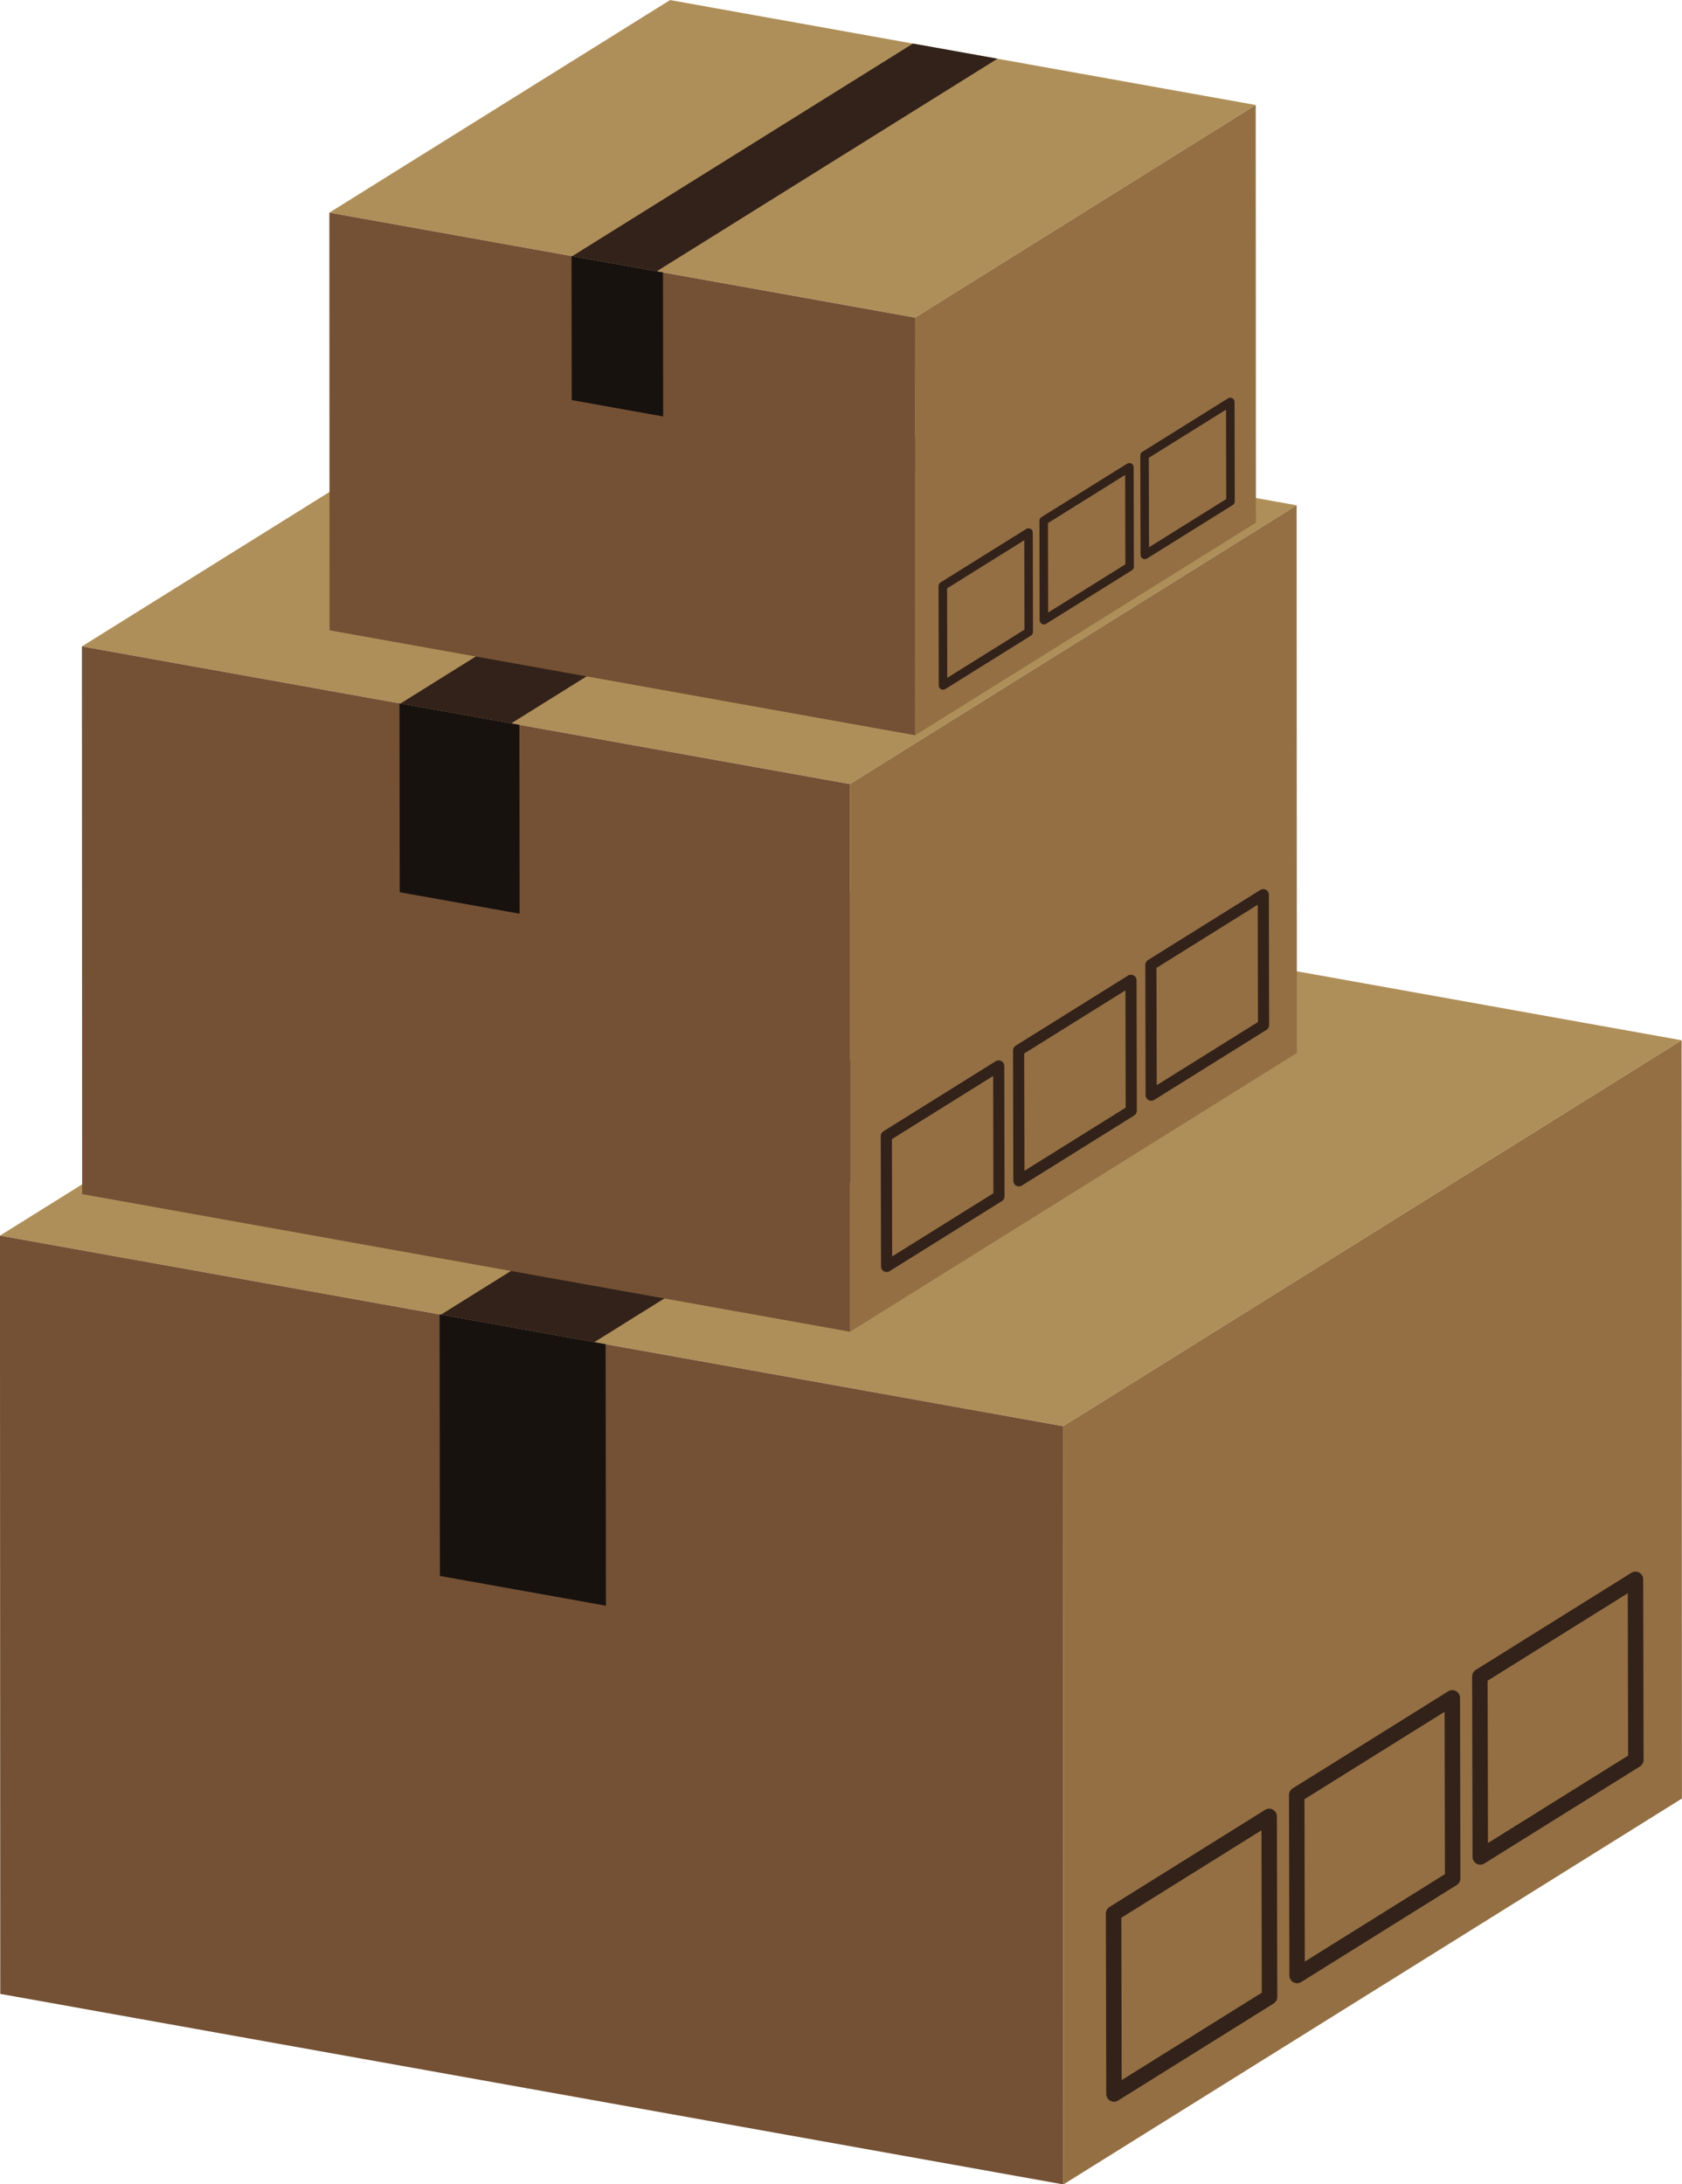 <?xml version="1.0" encoding="UTF-8"?><svg xmlns="http://www.w3.org/2000/svg" xmlns:xlink="http://www.w3.org/1999/xlink" height="1697.0" preserveAspectRatio="xMidYMid meet" version="1.0" viewBox="407.3 212.1 1306.8 1697.0" width="1306.8" zoomAndPan="magnify"><g><g id="change1_1"><path d="M 1233.262 1320.102 L 407.262 1172.062 L 887.809 872.242 L 1713.797 1020.281 L 1233.262 1320.102" fill="#af8f59"/></g><g id="change2_1"><path d="M 1230.41 933.648 L 749.875 1233.461 L 869.039 1254.82 L 1349.57 955 L 1230.41 933.648" fill="#32221a"/></g><g id="change3_1"><path d="M 407.508 1761.148 L 407.262 1172.059 L 1233.262 1320.102 L 1233.512 1909.18 L 407.508 1761.148" fill="#745134"/></g><g id="change4_1"><path d="M 1233.512 1909.18 L 1233.262 1320.102 L 1713.797 1020.281 L 1714.059 1609.371 L 1233.512 1909.18" fill="#946f43"/></g><g id="change5_1"><path d="M 749.078 1436.441 L 748.805 1233.27 L 877.816 1256.391 L 878.07 1459.559 L 749.078 1436.441" fill="#18120f"/></g><g id="change2_2"><path d="M 1278.488 1702.012 L 1278.762 1828.141 L 1387.641 1760.211 L 1387.379 1634.059 Z M 1272.781 1844.941 C 1271.789 1844.941 1270.781 1844.68 1269.879 1844.18 C 1267.969 1843.129 1266.781 1841.129 1266.781 1838.949 L 1266.48 1698.699 C 1266.48 1696.629 1267.551 1694.699 1269.309 1693.602 L 1390.18 1618.172 C 1392.031 1617.02 1394.352 1616.961 1396.262 1618.012 C 1398.172 1619.07 1399.359 1621.07 1399.359 1623.25 L 1399.648 1763.52 C 1399.648 1765.59 1398.578 1767.52 1396.828 1768.621 L 1275.961 1844.031 C 1274.988 1844.629 1273.891 1844.941 1272.781 1844.941" fill="#32221a"/></g><g id="change2_3"><path d="M 1420.77 1609.922 L 1421.039 1736.059 L 1529.922 1668.129 L 1529.672 1541.969 Z M 1415.07 1752.852 C 1414.07 1752.852 1413.07 1752.602 1412.16 1752.102 C 1410.25 1751.051 1409.07 1749.039 1409.07 1746.859 L 1408.77 1606.609 C 1408.77 1604.531 1409.828 1602.609 1411.59 1601.512 L 1532.461 1526.09 C 1534.301 1524.93 1536.641 1524.871 1538.551 1525.93 C 1540.461 1526.98 1541.641 1528.988 1541.641 1531.172 L 1541.93 1671.43 C 1541.93 1673.512 1540.871 1675.441 1539.109 1676.539 L 1418.238 1751.941 C 1417.27 1752.551 1416.172 1752.852 1415.07 1752.852" fill="#32221a"/></g><g id="change2_4"><path d="M 1563.062 1517.84 L 1563.344 1643.969 L 1672.238 1576.027 L 1671.973 1449.887 Z M 1557.371 1660.758 C 1556.379 1660.758 1555.367 1660.508 1554.465 1660.008 C 1552.566 1658.957 1551.367 1656.949 1551.367 1654.77 L 1551.055 1514.527 C 1551.055 1512.449 1552.121 1510.527 1553.879 1509.43 L 1674.77 1434.008 C 1676.609 1432.848 1678.934 1432.797 1680.848 1433.848 C 1682.758 1434.906 1683.938 1436.906 1683.938 1439.086 L 1684.246 1579.336 C 1684.246 1581.418 1683.172 1583.348 1681.426 1584.449 L 1560.543 1659.848 C 1559.57 1660.457 1558.465 1660.758 1557.371 1660.758" fill="#32221a"/></g><g id="change1_2"><path d="M 1067.578 821.23 L 470.938 714.301 L 818.051 497.738 L 1414.691 604.672 L 1067.578 821.23" fill="#af8f59"/></g><g id="change2_5"><path d="M 1065.52 542.09 L 718.426 758.66 L 804.508 774.078 L 1151.602 557.52 L 1065.52 542.09" fill="#32221a"/></g><g id="change3_2"><path d="M 471.129 1139.809 L 470.938 714.301 L 1067.578 821.23 L 1067.77 1246.738 L 471.129 1139.809" fill="#745134"/></g><g id="change4_2"><path d="M 1067.77 1246.738 L 1067.578 821.23 L 1414.691 604.672 L 1414.879 1030.18 L 1067.77 1246.738" fill="#946f43"/></g><g id="change5_2"><path d="M 717.848 905.27 L 717.652 758.52 L 810.836 775.219 L 811.02 921.969 L 717.848 905.27" fill="#18120f"/></g><g id="change2_6"><path d="M 1100.25 1097.09 L 1100.449 1188.199 L 1179.102 1139.141 L 1178.91 1048.02 Z M 1096.129 1200.34 C 1095.41 1200.34 1094.68 1200.16 1094.039 1199.789 C 1092.66 1199.031 1091.801 1197.578 1091.801 1196.02 L 1091.578 1094.699 C 1091.578 1093.211 1092.352 1091.809 1093.621 1091.02 L 1180.93 1036.539 C 1182.262 1035.699 1183.949 1035.66 1185.32 1036.43 C 1186.699 1037.191 1187.559 1038.629 1187.559 1040.211 L 1187.77 1141.531 C 1187.77 1143.02 1187 1144.422 1185.73 1145.211 L 1098.422 1199.68 C 1097.719 1200.109 1096.922 1200.34 1096.129 1200.34" fill="#32221a"/></g><g id="change2_7"><path d="M 1203.02 1030.578 L 1203.23 1121.691 L 1281.879 1072.621 L 1281.691 981.5 Z M 1198.898 1133.82 C 1198.191 1133.82 1197.461 1133.641 1196.82 1133.281 C 1195.43 1132.52 1194.578 1131.07 1194.578 1129.5 L 1194.359 1028.191 C 1194.359 1026.691 1195.129 1025.301 1196.391 1024.5 L 1283.699 970.02 C 1285.039 969.191 1286.73 969.148 1288.102 969.91 C 1289.48 970.672 1290.328 972.121 1290.328 973.691 L 1290.551 1075.012 C 1290.551 1076.512 1289.77 1077.898 1288.512 1078.699 L 1201.199 1133.172 C 1200.5 1133.602 1199.699 1133.82 1198.898 1133.82" fill="#32221a"/></g><g id="change2_8"><path d="M 1305.801 964.059 L 1306.012 1055.172 L 1384.66 1006.102 L 1384.469 914.988 Z M 1301.691 1067.309 C 1300.98 1067.309 1300.25 1067.121 1299.59 1066.762 C 1298.219 1066 1297.359 1064.551 1297.359 1062.98 L 1297.129 961.68 C 1297.129 960.18 1297.898 958.789 1299.172 957.988 L 1386.488 903.52 C 1387.82 902.68 1389.5 902.641 1390.891 903.398 C 1392.27 904.16 1393.109 905.609 1393.109 907.18 L 1393.328 1008.5 C 1393.328 1010 1392.57 1011.379 1391.289 1012.18 L 1303.98 1066.648 C 1303.281 1067.078 1302.48 1067.309 1301.691 1067.309" fill="#32221a"/></g><g id="change1_3"><path d="M 1118.195 458.832 L 663.195 377.297 L 927.898 212.145 L 1382.91 293.684 L 1118.195 458.832" fill="#af8f59"/></g><g id="change2_9"><path d="M 1116.625 245.953 L 851.922 411.102 L 917.57 422.863 L 1182.266 257.715 L 1116.625 245.953" fill="#32221a"/></g><g id="change3_3"><path d="M 663.332 701.789 L 663.195 377.297 L 1118.195 458.836 L 1118.332 783.332 L 663.332 701.789" fill="#745134"/></g><g id="change4_3"><path d="M 1118.34 783.332 L 1118.199 458.832 L 1382.906 293.68 L 1383.055 618.176 L 1118.34 783.332" fill="#946f43"/></g><g id="change5_3"><path d="M 851.484 522.938 L 851.332 411.023 L 922.391 423.754 L 922.531 535.66 L 851.484 522.938" fill="#18120f"/></g><g id="change2_10"><path d="M 1143.109 669.211 L 1143.262 738.691 L 1203.238 701.27 L 1203.102 631.781 Z M 1139.961 747.941 C 1139.422 747.941 1138.852 747.809 1138.359 747.52 C 1137.309 746.941 1136.66 745.84 1136.66 744.648 L 1136.488 667.379 C 1136.488 666.25 1137.09 665.18 1138.051 664.57 L 1204.629 623.031 C 1205.648 622.391 1206.941 622.371 1207.98 622.941 C 1209.031 623.52 1209.691 624.621 1209.691 625.828 L 1209.859 703.09 C 1209.859 704.23 1209.262 705.301 1208.301 705.898 L 1141.711 747.441 C 1141.18 747.77 1140.57 747.941 1139.961 747.941" fill="#32221a"/></g><g id="change2_11"><path d="M 1221.48 618.48 L 1221.629 687.969 L 1281.621 650.539 L 1281.469 581.059 Z M 1218.34 697.219 C 1217.789 697.219 1217.238 697.07 1216.75 696.801 C 1215.691 696.219 1215.031 695.121 1215.031 693.922 L 1214.871 616.672 C 1214.871 615.52 1215.461 614.461 1216.43 613.84 L 1283.012 572.309 C 1284.02 571.672 1285.309 571.641 1286.371 572.219 C 1287.422 572.801 1288.059 573.91 1288.059 575.102 L 1288.23 652.371 C 1288.23 653.512 1287.641 654.57 1286.672 655.18 L 1220.078 696.719 C 1219.559 697.051 1218.949 697.219 1218.34 697.219" fill="#32221a"/></g><g id="change2_12"><path d="M 1299.859 567.762 L 1300.02 637.238 L 1360 599.809 L 1359.852 530.34 Z M 1296.719 646.488 C 1296.18 646.488 1295.621 646.352 1295.129 646.07 C 1294.07 645.5 1293.43 644.391 1293.43 643.191 L 1293.25 565.941 C 1293.25 564.801 1293.84 563.738 1294.801 563.129 L 1361.391 521.59 C 1362.398 520.949 1363.691 520.922 1364.75 521.5 C 1365.801 522.078 1366.449 523.18 1366.449 524.379 L 1366.609 601.641 C 1366.609 602.781 1366.031 603.84 1365.051 604.461 L 1298.48 645.988 C 1297.941 646.32 1297.328 646.488 1296.719 646.488" fill="#32221a"/></g></g></svg>